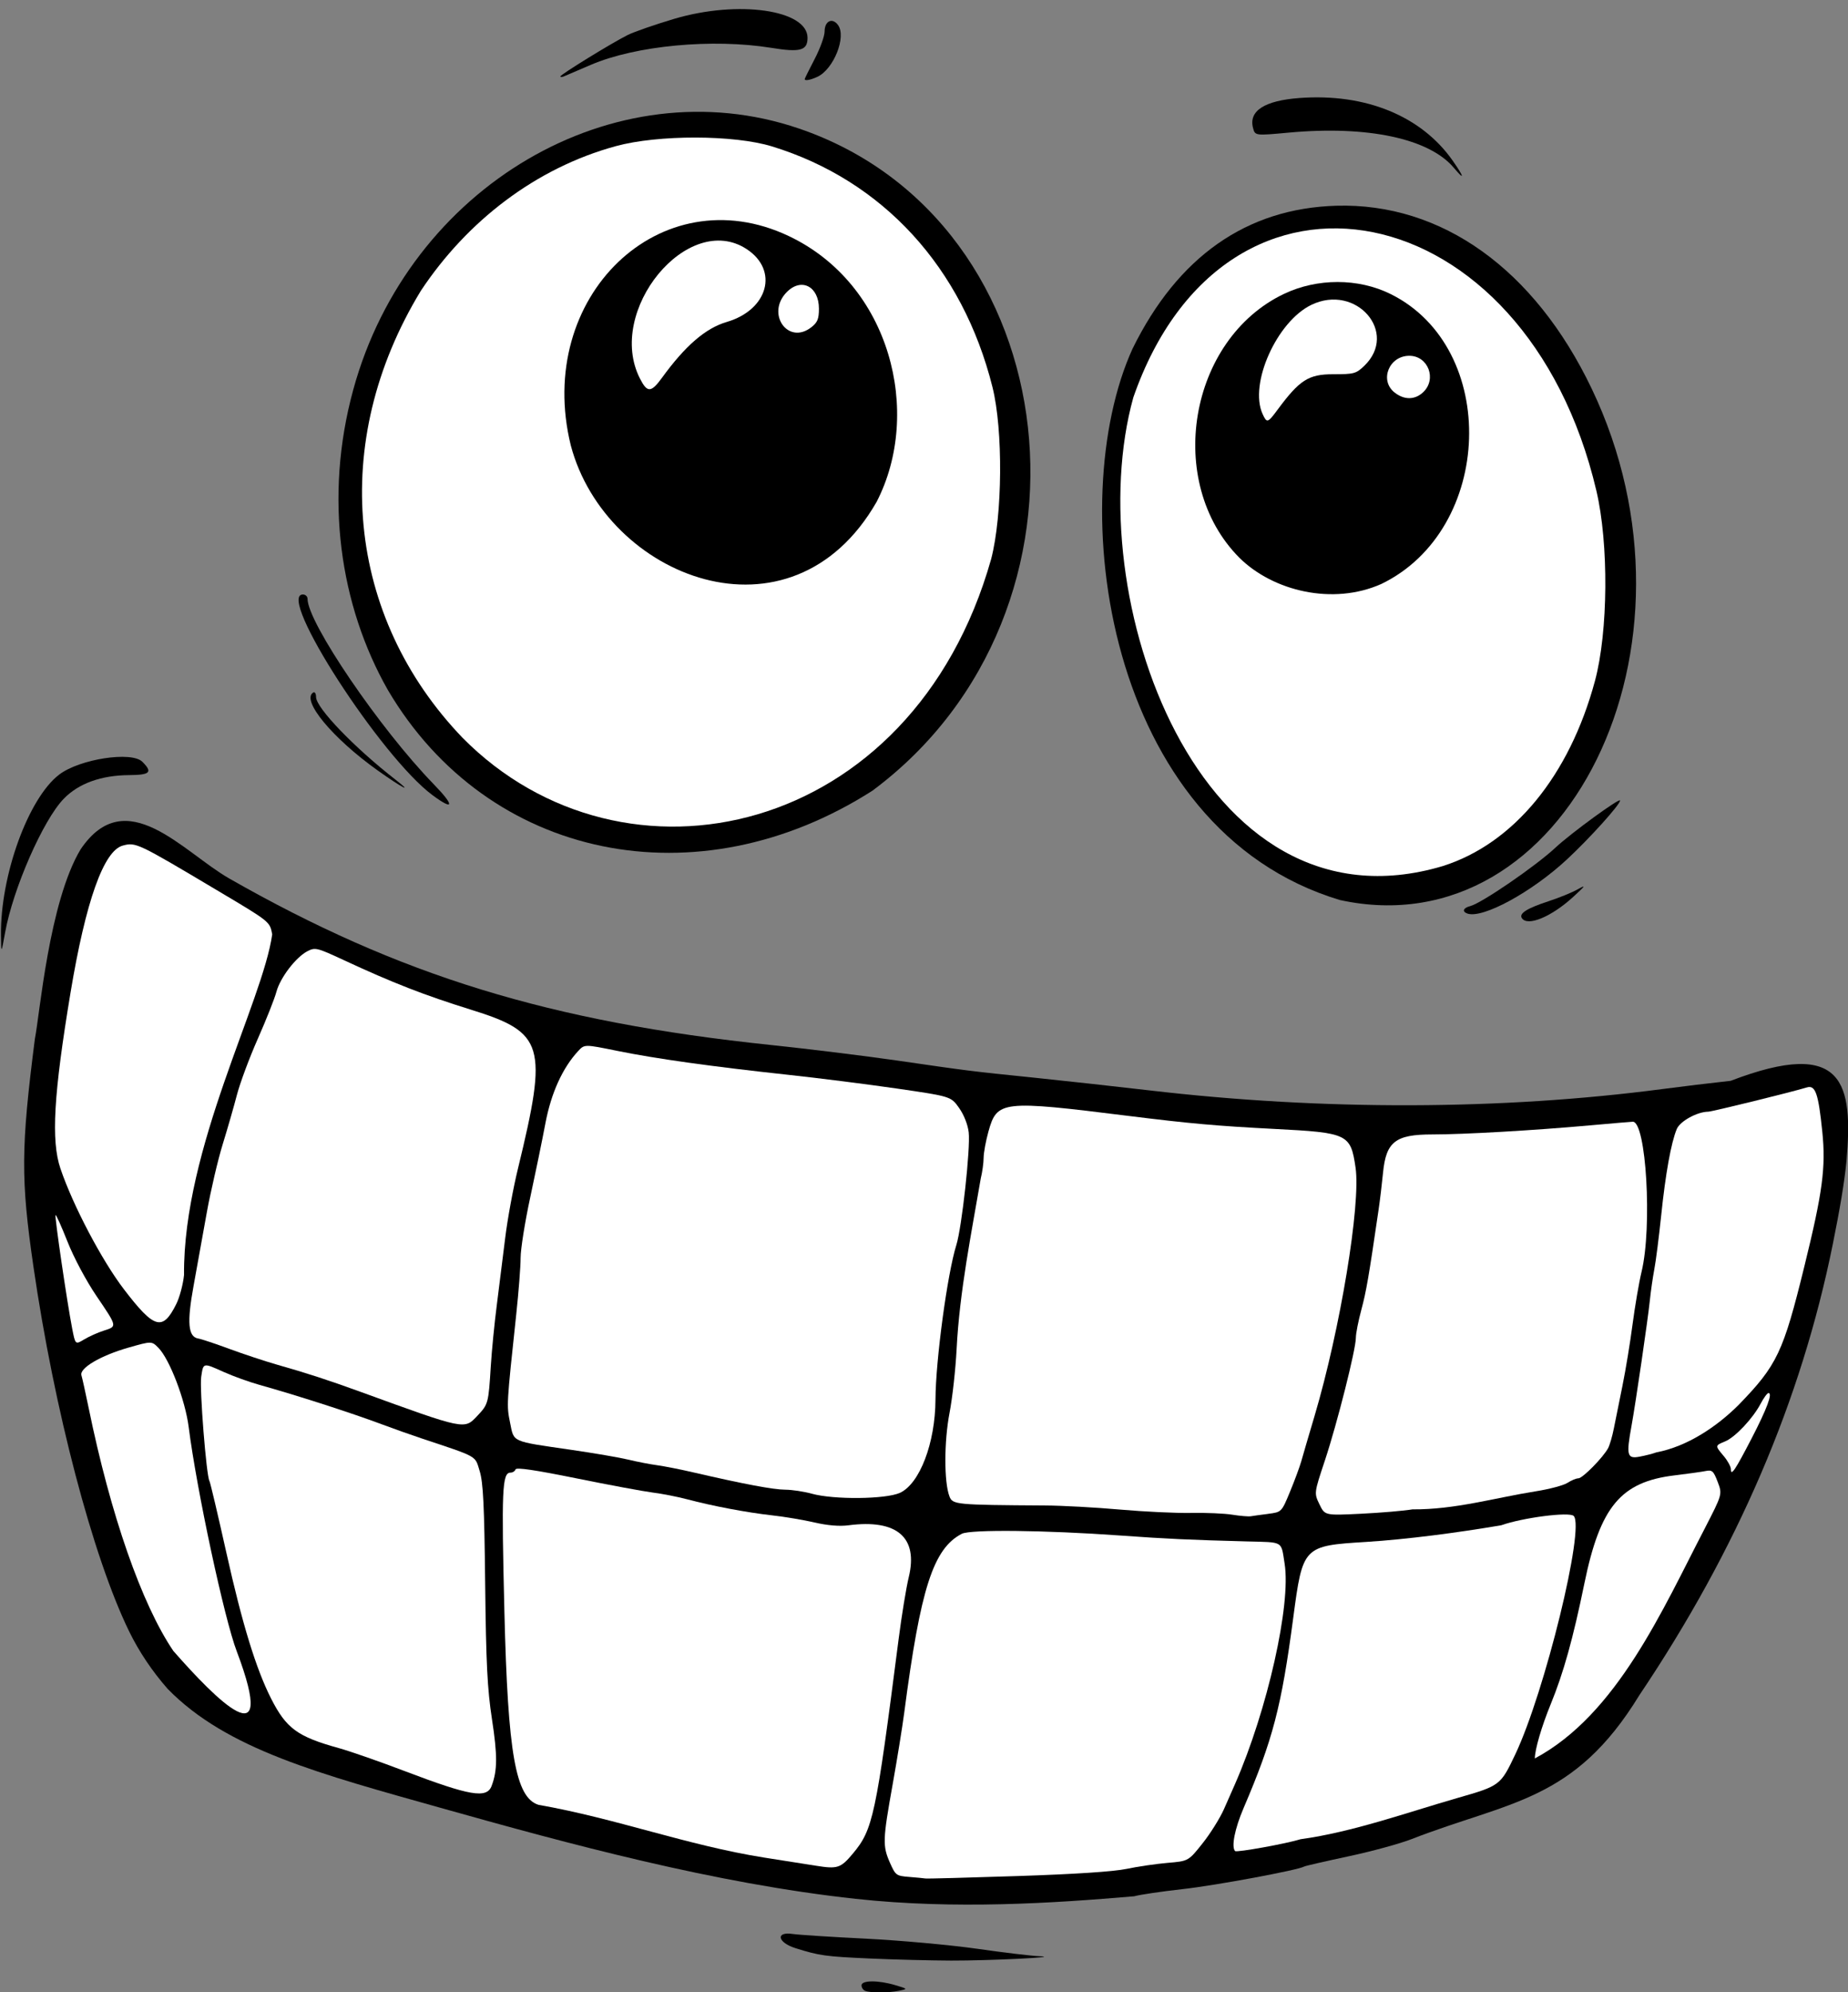 <?xml version="1.0" encoding="UTF-8"?><svg xmlns="http://www.w3.org/2000/svg" xmlns:xlink="http://www.w3.org/1999/xlink" height="417.1" preserveAspectRatio="xMidYMid meet" version="1.0" viewBox="-0.2 -1.9 387.0 417.1" width="387.0" zoomAndPan="magnify"><rect x="-0.2" y="-1.9" width="387.0" height="417.1" fill="#808080" stroke="none"/><defs><clipPath id="a"><path d="M 4 169 L 386.828 169 L 386.828 397 L 4 397 Z M 4 169"/></clipPath><clipPath id="b"><path d="M 180 412 L 190 412 L 190 415.219 L 180 415.219 Z M 180 412"/></clipPath></defs><g><g clip-path="url(#a)" id="change1_15"><path d="M 34.922 351.684 C 31.648 347.953 28.898 343.863 26.801 339.551 C 19.203 323.922 11.16 293.234 6.801 263.27 C 4.141 244.938 4.18 238.48 7.105 215.578 C 8.102 210.691 10.047 186.973 16.668 175.934 C 26.188 161.793 38.125 176.5 47.84 182.035 C 83.414 202.324 115 212.031 161.18 216.867 C 169.195 217.707 181.109 219.176 187.656 220.125 C 202.895 222.336 202.789 222.324 216.512 223.73 C 222.891 224.391 233.734 225.586 240.602 226.387 C 276.871 230.625 314.234 230.52 347.992 226.09 C 352.547 225.492 357.863 224.855 362.227 224.375 C 386.16 215.215 387.867 225.012 386.48 241.211 C 386.031 245.734 385.078 251.332 383.629 258.508 C 377.016 291.277 363.645 322.449 343.086 353.027 C 329.43 375.344 315.918 375.148 295.449 383.105 C 293.066 384.051 287.113 385.68 282.219 386.723 C 277.328 387.766 273.148 388.73 272.93 388.859 C 271.727 389.602 254.324 392.836 247.445 393.594 C 243.031 394.086 238.477 394.758 237.332 395.09 C 220.234 396.551 199.812 397.887 179.012 395.629 C 149.434 392.426 118.73 384.074 92.633 376.738 C 66.754 369.465 47.305 364.367 34.922 351.68 L 34.922 351.684"/></g><g id="change1_1"><path d="M 81.008 142.527 C 70.988 124.879 67.609 102.254 73.766 79.727 C 85.398 37.09 128.508 11.828 167.125 25.012 C 223.938 44.398 233.008 126.055 182.523 163.617 C 145.953 187.023 102.027 178.234 81.008 142.527"/></g><g id="change1_2"><path d="M 280.41 186.527 C 231.047 171.703 222.449 103.031 236.969 71.113 C 246.441 51.832 260.867 41.719 279.652 41.172 C 301.711 40.539 321.152 54.453 333.105 79.426 C 358.93 133.387 327.719 196.82 280.41 186.527"/></g><g id="change2_1"><path d="M 207.367 115.125 C 209.746 105.996 209.883 88.125 207.645 79.164 C 201.391 54.117 184.684 35.879 161.477 28.754 C 153.488 26.305 137.617 26.273 128.754 28.699 C 111.977 33.277 97.605 44.406 87.941 58.961 C 68.609 90.703 72.367 127.254 96.664 152.559 C 130.391 186.684 190.844 173.625 207.367 115.125" fill="#fff"/></g><g id="change2_2"><path d="M 301.93 179.418 C 316.781 174.723 328.457 160.523 333.812 140.645 C 336.582 130.348 336.719 111.953 334.109 100.844 C 319.406 38.289 256.523 25.605 237.141 81.289 C 225.703 122.414 250.754 194.656 301.93 179.418" fill="#fff"/></g><g id="change1_3"><path d="M 117.152 14.102 C 117.152 13.715 127.883 7.113 131.207 5.449 C 132.555 4.773 136.969 3.238 141.012 2.039 C 154.391 -1.922 168.91 0.152 168.91 6.023 C 168.91 8.68 167.387 9.102 161.328 8.117 C 149.016 6.125 132.949 7.633 123.527 11.676 C 120.84 12.828 118.309 13.914 117.895 14.086 C 117.488 14.266 117.152 14.27 117.152 14.098 L 117.152 14.102"/></g><g id="change1_4"><path d="M 168.32 14.66 C 168.32 14.547 169.258 12.652 170.402 10.453 C 171.547 8.258 172.484 5.664 172.484 4.699 C 172.484 2.496 174.086 1.715 175.285 3.328 C 177.113 5.777 174.375 12.633 170.945 14.195 C 169.465 14.871 168.32 15.074 168.32 14.66"/></g><g id="change1_5"><path d="M 304.27 33.246 C 299.129 27.109 286.238 24.352 269.754 25.859 C 262.633 26.516 262.633 26.516 262.203 24.887 C 261.262 21.32 264.609 19.16 271.93 18.617 C 285.75 17.59 297.449 22.371 304.012 31.73 C 306.453 35.219 306.594 36.02 304.273 33.246 L 304.27 33.246"/></g><g id="change1_6"><path d="M 78.93 159.422 C 69.43 152.664 62.812 144.68 65.391 143.086 C 65.723 142.887 65.988 143.305 65.988 144.031 C 65.988 146.293 74.02 154.641 82.656 161.352 C 86.469 164.312 84.047 163.059 78.93 159.422"/></g><g id="change1_7"><path d="M 90.383 164.578 C 79.613 156.621 57.605 122.559 63.234 122.559 C 63.77 122.559 64.203 122.969 64.203 123.465 C 64.203 128.422 79.363 150.691 90.621 162.273 C 95.027 166.805 94.91 167.926 90.383 164.578"/></g><g id="change1_8"><path d="M 119.328 91.328 C 111.684 60.234 138.152 34.824 164.965 47.512 C 186.336 57.629 192.973 84.551 183.387 103.152 C 165.48 134.441 126.633 119.008 119.328 91.328"/></g><g id="change1_9"><path d="M 259.336 114.859 C 243.664 99.082 248.719 69.16 268.664 59.637 C 275.645 56.305 284.238 56.309 290.996 59.648 C 313.836 70.938 312.648 108.941 289.09 120.348 C 278.957 124.879 266.414 121.871 259.336 114.859"/></g><g id="change1_10"><path d="M 307.09 189.355 C 305.922 188.945 306.219 188.168 307.684 187.797 C 310.07 187.191 321.41 179.418 325.539 175.555 C 328.746 172.555 339.066 165.027 339.066 165.691 C 339.066 166.547 332.754 173.543 327.988 177.98 C 320.582 184.875 310.289 190.477 307.086 189.355 L 307.09 189.355"/></g><g id="change1_11"><path d="M 318.488 190.293 C 317.883 189.316 319.609 188.238 324.133 186.762 C 326.297 186.055 328.996 184.953 330.145 184.312 C 332 183.27 331.902 183.438 329.254 185.867 C 324.668 190.066 319.629 192.141 318.488 190.293"/></g><g id="change1_12"><path d="M 0.004 193.953 C -0.16 181.445 5.715 165.207 12.195 160.266 C 16.469 156.996 27.359 155.324 29.613 157.582 C 31.812 159.777 31.258 160.34 26.867 160.371 C 20.957 160.414 16.277 162.102 13.148 165.324 C 8.836 169.758 2.535 184.121 0.875 193.305 C 0.055 197.82 0.055 197.82 0.004 193.953"/></g><g id="change2_3"><path d="M 36.703 271.129 C 37.41 269.723 38.145 266.973 38.34 265.027 C 38.125 238.344 54.812 207.918 56.805 193.711 C 56.285 191.012 56.445 191.137 45.16 184.43 C 28.527 174.527 28.242 174.398 25.516 175.125 C 21.516 176.191 17.754 186.777 14.57 205.91 C 11.031 227.227 10.473 236.883 12.457 242.742 C 15.078 250.473 21.09 261.902 25.73 267.988 C 32.109 276.336 33.859 276.836 36.703 271.129" fill="#fff"/></g><g id="change2_4"><path d="M 21.516 276.68 C 24.375 275.766 24.406 275.914 19.988 269.398 C 17.84 266.23 15.254 261.379 13.941 258.059 C 12.676 254.871 11.551 252.355 11.43 252.477 C 11.203 252.707 13.82 270.574 14.91 276.207 C 15.574 279.629 15.574 279.629 17.43 278.512 C 18.445 277.895 20.289 277.07 21.516 276.68" fill="#fff"/></g><g id="change2_5"><path d="M 99.75 294.523 C 102.051 292.082 102.094 291.941 102.582 284.09 C 102.785 280.816 103.352 275.062 103.84 271.297 C 104.324 267.535 105.109 261.242 105.59 257.316 C 106.066 253.391 107.27 246.832 108.27 242.742 C 114.566 216.867 113.793 214.254 98.41 209.477 C 88.645 206.438 81.992 203.848 71.738 199.078 C 66.184 196.496 65.801 196.398 64.199 197.23 C 61.75 198.496 58.477 202.777 57.68 205.754 C 57.301 207.172 55.551 211.59 53.789 215.57 C 52.027 219.551 50.07 224.816 49.426 227.273 C 48.789 229.727 47.441 234.41 46.43 237.684 C 45.418 240.957 43.918 247.379 43.102 251.965 C 42.285 256.543 41.035 263.445 40.336 267.301 C 38.922 275.008 39.188 277.973 41.316 278.324 C 41.961 278.43 44.898 279.406 47.84 280.496 C 50.785 281.582 55.207 283.047 57.66 283.75 C 64.172 285.605 68.516 287.02 75.211 289.453 C 97.305 297.484 97.008 297.422 99.75 294.523" fill="#fff"/></g><g id="change2_6"><path d="M 346.691 302.152 C 353.16 300.926 359.348 296.762 363.891 292.223 C 371.961 283.91 373.234 281.234 377.652 263.254 C 381.484 247.684 382.18 242.5 381.418 235.035 C 380.594 226.98 379.977 225.211 378.176 225.758 C 374.98 226.734 358.316 230.832 357.531 230.836 C 355.211 230.855 351.621 232.824 350.938 234.477 C 349.746 237.359 348.586 243.793 347.68 252.555 C 347.199 257.141 346.555 262.223 346.234 263.859 C 345.922 265.496 345.496 268.445 345.297 270.406 C 344.891 274.355 342.32 291.91 341.469 296.582 C 340.34 302.754 340.531 303.535 343.086 303.07 C 344.309 302.848 345.93 302.434 346.691 302.152" fill="#fff"/></g><g id="change2_7"><path d="M 366.602 299.262 C 369.816 293.059 371.055 289.738 370.152 289.738 C 369.891 289.738 369.148 290.746 368.504 291.973 C 366.867 295.07 363.184 298.988 361.062 299.863 C 358.926 300.746 358.93 300.734 360.781 302.938 C 361.598 303.91 362.27 305.141 362.27 305.672 C 362.27 307.23 363.133 305.953 366.602 299.262" fill="#fff"/></g><g id="change2_8"><path d="M 188.246 310.641 C 192.406 308.734 195.66 300.207 195.703 291.109 C 195.746 282.859 198.188 264.766 200.074 258.746 C 201.223 255.066 203.043 238.539 202.664 235.176 C 202.484 233.57 201.68 231.52 200.656 230.066 C 198.949 227.641 198.949 227.641 187.652 225.996 C 181.438 225.094 171.133 223.789 164.746 223.102 C 148.828 221.379 137.16 219.75 129.051 218.102 C 122.211 216.711 122.211 216.711 120.898 218.117 C 117.609 221.664 115.23 226.895 114.027 233.215 C 113.379 236.652 111.941 243.66 110.836 248.793 C 109.727 253.926 108.824 259.613 108.824 261.43 C 108.824 263.246 108.414 268.551 107.914 273.219 C 105.875 292.289 105.875 292.297 106.617 295.941 C 107.469 300.113 106.719 299.781 119.406 301.625 C 124.223 302.324 129.633 303.254 131.434 303.691 C 133.23 304.129 135.906 304.645 137.379 304.844 C 138.855 305.043 142.336 305.73 145.113 306.375 C 155.598 308.801 161.781 309.965 164.266 309.973 C 165.676 309.98 168.168 310.359 169.805 310.812 C 174.391 312.09 185.301 311.984 188.246 310.633 L 188.246 310.641" fill="#fff"/></g><g id="change2_9"><path d="M 295.598 314.09 C 304.465 314.164 312.812 311.684 321.383 310.312 C 324.254 309.863 327.254 309.066 328.055 308.539 C 328.855 308.02 329.887 307.59 330.344 307.59 C 331.223 307.59 335.52 303.223 336.566 301.27 C 336.902 300.641 337.445 298.793 337.762 297.164 C 338.078 295.535 338.891 291.523 339.562 288.254 C 340.23 284.98 341.184 279.172 341.684 275.344 C 342.188 271.52 343.035 266.566 343.57 264.344 C 345.836 254.957 344.539 232.879 341.727 232.938 C 341.41 232.941 337.402 233.285 332.82 233.695 C 321.008 234.758 306.422 235.598 299.727 235.598 C 292.012 235.602 290.062 237.121 289.426 243.637 C 289.203 245.926 288.785 249.402 288.496 251.367 C 286.43 265.516 285.91 268.5 284.891 272.285 C 284.258 274.633 283.738 277.277 283.738 278.164 C 283.738 280.605 279.836 296.062 277.262 303.828 C 274.98 310.688 274.98 310.688 276.113 313.031 C 277.246 315.379 277.246 315.379 284.805 315.008 C 288.965 314.805 293.82 314.391 295.598 314.09" fill="#fff"/></g><g id="change2_10"><path d="M 265.398 315.023 C 268.184 314.668 268.184 314.668 269.953 310.383 C 270.93 308.027 271.984 305.164 272.309 304.02 C 272.625 302.871 273.883 298.59 275.098 294.5 C 280.469 276.395 284.793 250.215 283.676 242.551 C 282.645 235.496 282.094 235.234 266.664 234.445 C 254.629 233.824 248.922 233.316 236.145 231.723 C 209.562 228.406 208.594 228.512 206.789 235.008 C 206.246 236.961 205.793 239.43 205.785 240.5 C 205.781 241.57 205.508 243.516 205.184 244.824 C 203.293 255.922 200.734 268.477 200.129 280.559 C 199.91 284.789 199.246 290.797 198.645 293.906 C 197.5 299.871 197.484 308.367 198.621 311.352 C 199.285 313.105 199.824 313.156 218.59 313.277 C 222.191 313.293 229.285 313.684 234.355 314.133 C 239.43 314.578 246.125 314.898 249.23 314.836 C 252.34 314.777 256.223 314.941 257.855 315.207 C 259.492 315.469 261.234 315.613 261.727 315.535 C 262.215 315.449 263.867 315.223 265.398 315.031 L 265.398 315.023" fill="#fff"/></g><g id="change2_11"><path d="M 49.387 343.832 C 46.793 337.102 40.98 309.996 39.316 296.879 C 38.602 291.23 35.328 282.66 32.977 280.277 C 31.562 278.844 31.562 278.844 26.734 280.219 C 20.883 281.883 16.387 284.531 16.855 286.031 C 17.031 286.602 17.707 289.664 18.363 292.848 C 22.965 315.301 29.461 333.934 36.098 343.727 C 44.977 353.844 58.191 367.16 49.387 343.832" fill="#fff"/></g><g id="change2_12"><path d="M 356.832 318.031 C 360.492 310.922 360.492 310.922 359.508 308.336 C 358.629 306.035 358.348 305.785 356.973 306.066 C 356.121 306.238 353.203 306.645 350.484 306.973 C 339.223 308.324 334.902 313.496 331.594 329.602 C 329.219 341.18 327.215 348.355 324.539 354.887 C 322.637 359.527 321.219 364.383 321.219 366.234 C 338.461 357.023 347.992 335.035 356.832 318.031" fill="#fff"/></g><g id="change2_13"><path d="M 102.75 371.992 C 103.98 368.746 103.992 365.609 102.82 357.977 C 101.855 351.66 101.59 346.383 101.402 329.645 C 101.223 313.242 100.988 308.469 100.254 306.078 C 99.23 302.766 100.07 303.234 88 299.207 C 85.867 298.5 82.125 297.172 79.668 296.25 C 73.242 293.852 62.004 290.23 54.086 288.012 C 51.957 287.414 48.645 286.219 46.723 285.359 C 42.262 283.359 42.391 283.332 41.934 286.359 C 41.566 288.828 43.012 307.117 43.664 308.164 C 43.836 308.449 45.426 315.195 47.203 323.156 C 50.523 338.062 53.41 347.465 56.57 353.699 C 59.746 359.953 62.09 361.672 70.715 364.059 C 73.098 364.719 79.344 366.898 84.602 368.902 C 98.238 374.086 101.734 374.684 102.75 371.992" fill="#fff"/></g><g id="change2_14"><path d="M 272.137 383.152 C 283.105 381.637 294.34 377.59 304.996 374.52 C 313.938 371.961 314.031 371.887 317.109 365.414 C 323.293 352.395 331.754 317.867 329.352 315.465 C 328.453 314.566 318.703 315.82 314.195 317.414 C 304.93 318.996 294.391 320.371 285.902 320.906 C 272.691 321.719 272.613 321.805 270.621 336.828 C 268.145 355.48 266.355 362.301 260.207 376.672 C 258.371 380.965 257.621 384.793 258.453 385.629 C 258.785 385.957 269.258 384.066 272.137 383.152" fill="#fff"/></g><g id="change2_15"><path d="M 178.383 386.18 C 182.633 381.102 183.203 378.434 187.992 341.207 C 188.625 336.293 189.574 330.484 190.105 328.297 C 192.129 319.949 187.648 316.094 177.48 317.426 C 175.602 317.676 173.09 317.461 170.418 316.844 C 168.137 316.312 164.125 315.637 161.492 315.344 C 156.191 314.75 149.062 313.406 143.629 311.965 C 141.66 311.445 138.453 310.816 136.488 310.57 C 134.527 310.32 127.309 308.977 120.453 307.586 C 111.848 305.84 107.914 305.262 107.762 305.723 C 107.637 306.094 107.156 306.402 106.703 306.402 C 104.957 306.402 104.801 309.957 105.43 335.551 C 106.156 365.285 107.77 374.422 112.562 375.945 C 128.844 378.801 143.672 384.418 159.797 386.984 C 164.973 387.793 169.879 388.566 170.695 388.699 C 175.188 389.418 175.852 389.199 178.383 386.18" fill="#fff"/></g><g id="change2_16"><path d="M 212.844 390.859 C 224.844 390.465 233.008 389.93 235.73 389.355 C 238.055 388.867 241.926 388.301 244.32 388.098 C 248.676 387.73 248.676 387.73 251.637 384.008 C 253.27 381.957 255.293 378.719 256.137 376.805 C 256.984 374.895 258.027 372.527 258.457 371.543 C 265.223 356.086 270.188 334.016 268.82 325.473 C 268.047 320.609 268.715 321.008 260.93 320.801 C 248.812 320.48 244.266 320.27 234.355 319.562 C 218.746 318.441 203.012 318.27 201.219 319.203 C 195.234 322.309 192.566 330.598 189.16 356.672 C 188.773 359.617 187.676 366.402 186.719 371.758 C 184.648 383.305 184.609 384.547 186.18 388.098 C 187.34 390.711 187.496 390.828 190.199 391.039 C 191.742 391.164 193.273 391.309 193.602 391.367 C 193.93 391.43 202.59 391.195 212.844 390.859" fill="#fff"/></g><g id="change1_13"><path d="M 182.004 408.121 C 172.637 407.703 171.406 407.531 166.383 405.953 C 162.625 404.773 162.156 402.441 165.789 402.98 C 167.016 403.168 173.91 403.609 181.109 403.965 C 188.309 404.328 198.789 405.281 204.406 406.078 C 210.02 406.883 215.906 407.586 217.496 407.645 C 222.449 407.82 207.09 408.574 198.961 408.555 C 194.703 408.539 187.078 408.348 182.004 408.121"/></g><g clip-path="url(#b)" id="change1_14"><path d="M 180.965 414.883 C 180.551 414.715 180.215 414.199 180.215 413.738 C 180.215 412.648 183.734 412.633 187.316 413.707 C 189.949 414.492 189.949 414.492 187.984 414.887 C 185.75 415.332 182.066 415.332 180.961 414.883 L 180.965 414.883"/></g><g id="change2_17"><path d="M 169.727 66.594 C 170.996 65.594 171.297 64.863 171.297 62.723 C 171.297 58.074 167.648 56.164 164.598 59.215 C 160.109 63.707 164.805 70.465 169.727 66.594" fill="#fff"/></g><g id="change2_18"><path d="M 138.422 77.199 C 143.316 70.461 147.566 66.801 151.992 65.504 C 160.664 62.965 162.926 54.68 156.16 50.25 C 143.887 42.203 126.586 63.184 133.816 77.352 C 135.348 80.359 136.141 80.332 138.422 77.199" fill="#fff"/></g><g id="change2_19"><path d="M 297.828 80.219 C 300.742 77.48 298.883 72.586 294.93 72.586 C 290.68 72.586 288.621 77.738 291.848 80.273 C 293.871 81.867 296.098 81.844 297.828 80.219" fill="#fff"/></g><g id="change2_20"><path d="M 267.309 83.922 C 271.945 77.648 273.812 76.449 278.961 76.449 C 283.348 76.449 283.781 76.336 285.488 74.699 C 292.762 67.73 283.789 57.387 274.406 61.93 C 267.172 65.43 261.34 78.477 264.199 84.754 C 265.094 86.719 265.27 86.676 267.309 83.922" fill="#fff"/></g></g></svg>